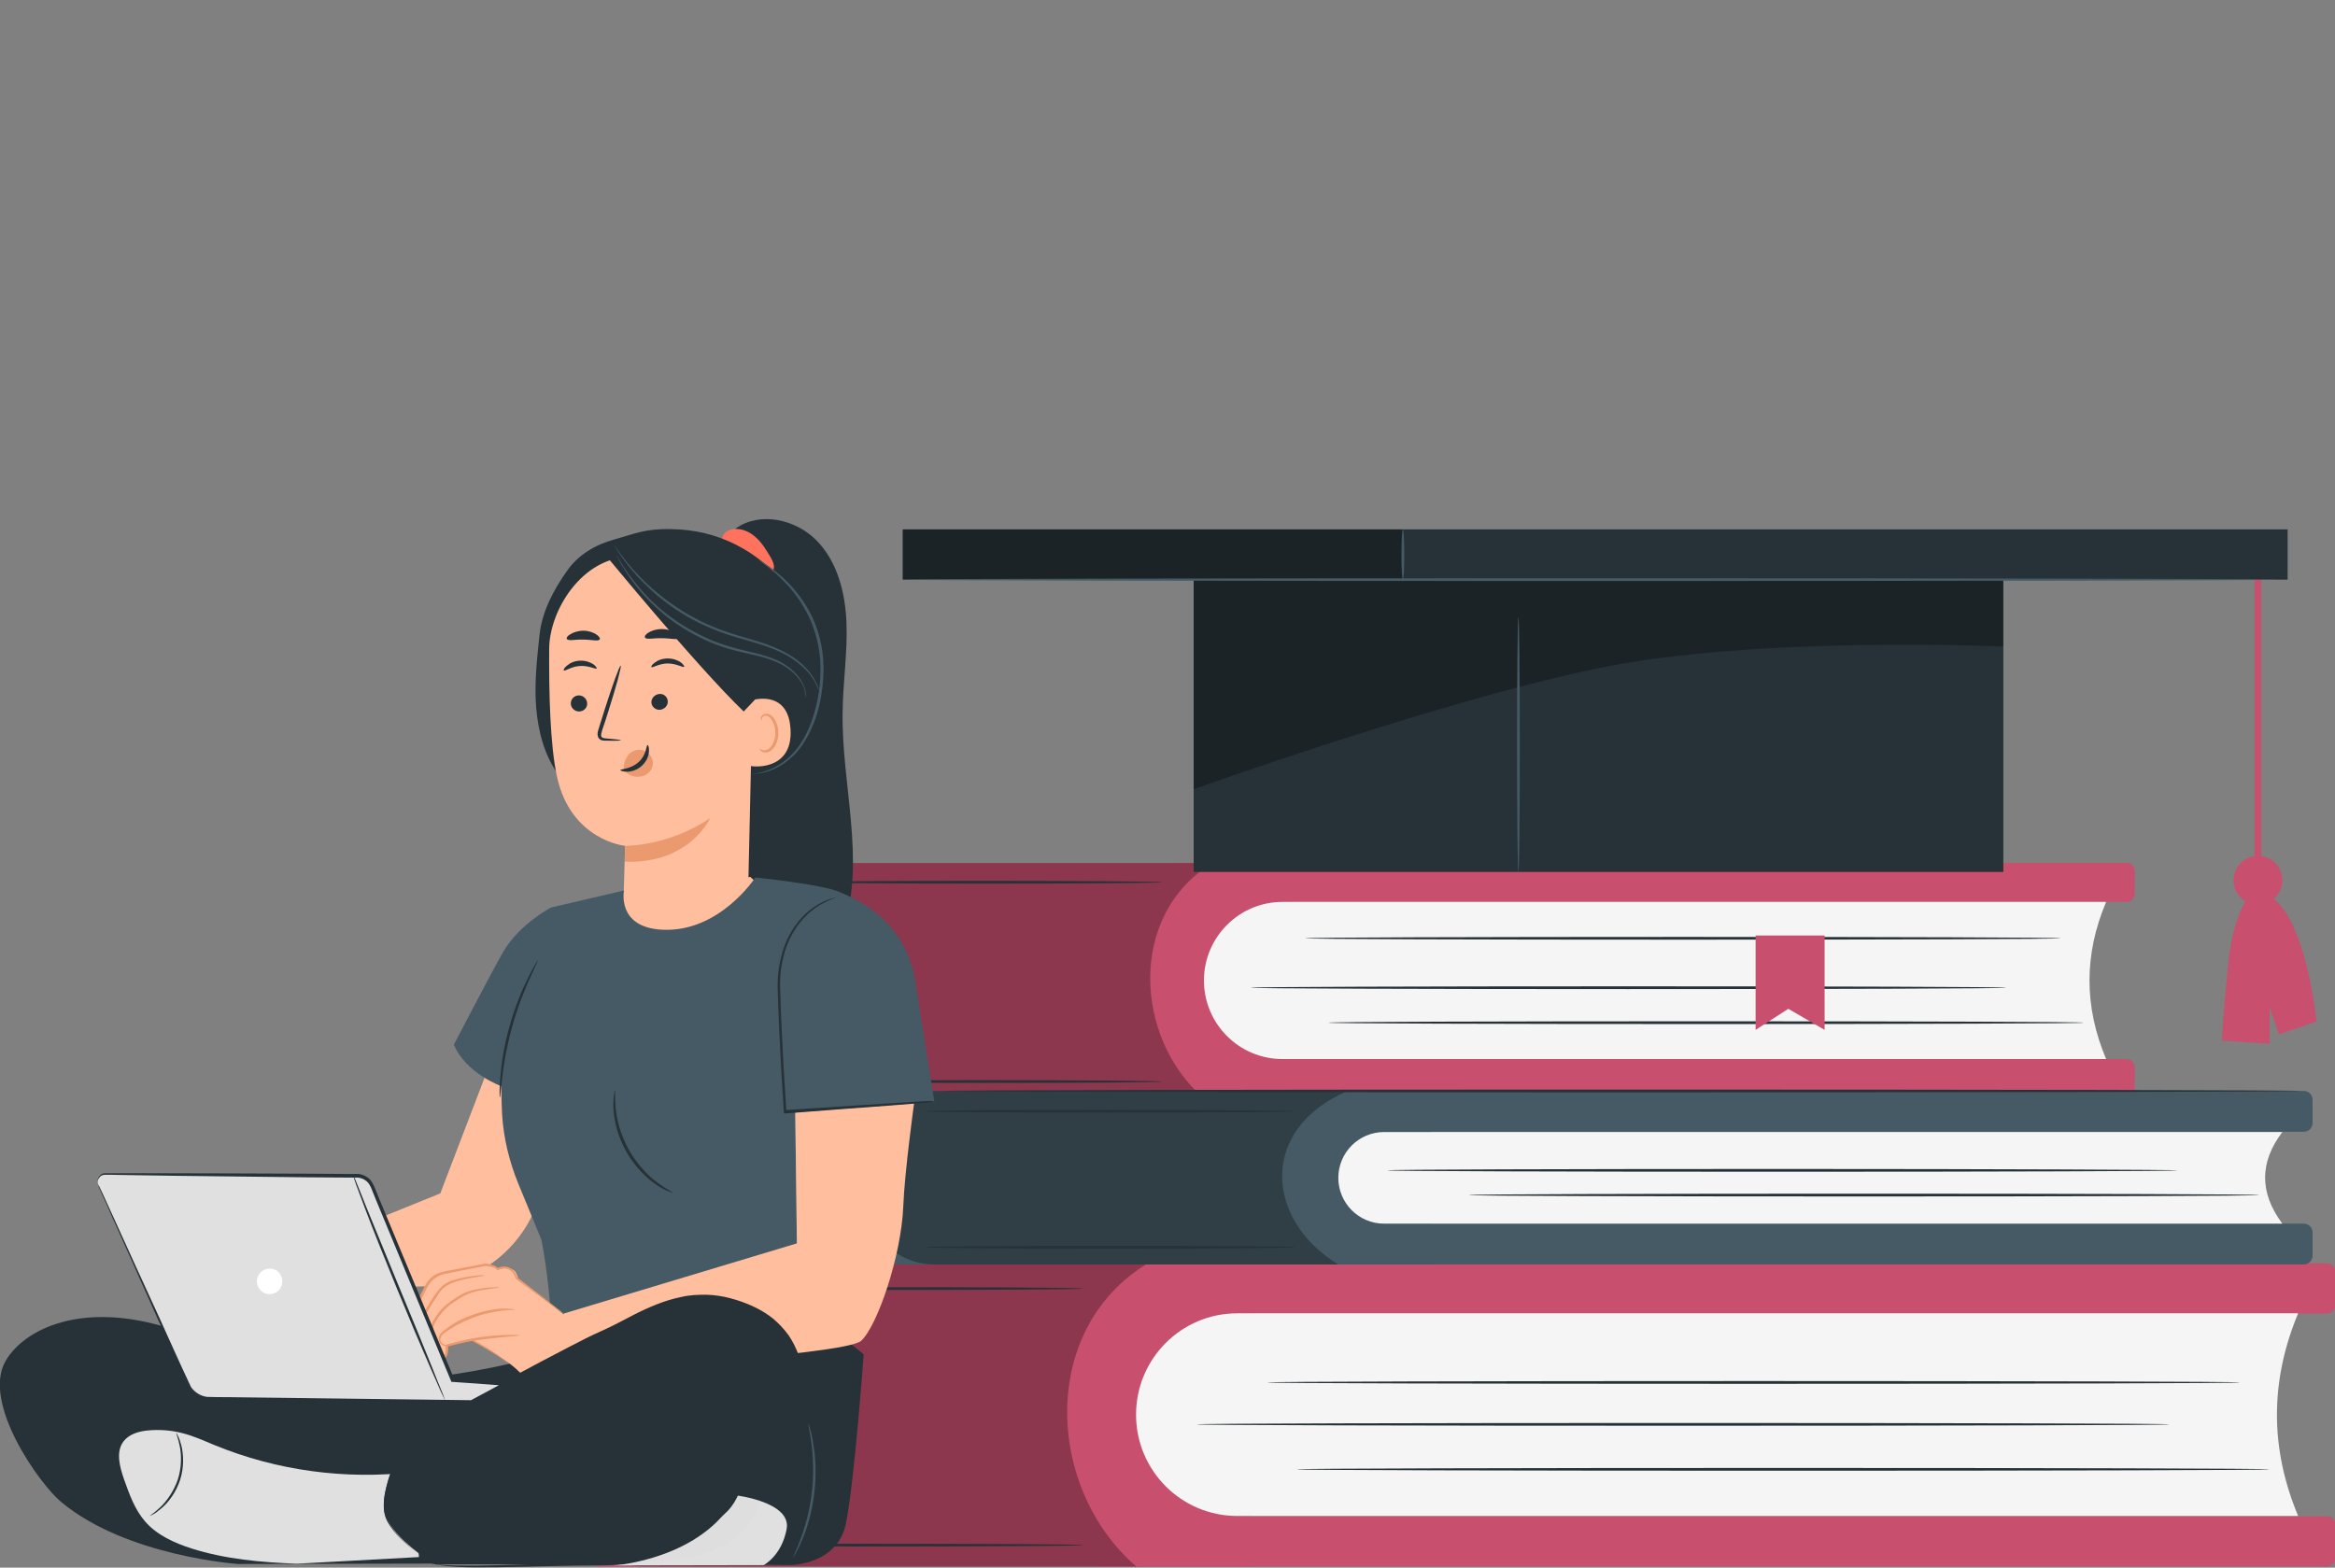 <svg width="420" height="282" viewBox="0 0 420 282" fill="none" xmlns="http://www.w3.org/2000/svg">
<rect x="0" y="0" width="420" height="282" fill="#808080" stroke="none"/>
<g clip-path="url(#clip0_1087_13957)">
<path d="M232.403 197.555H144.037C139.203 197.555 135.265 193.61 135.265 188.766V164.047C135.265 159.203 139.203 155.258 144.037 155.258H232.453V197.555H232.403Z" fill="#C84F6E"/>
<path d="M382.52 162.248H211.371V155.207H382.52C383.318 155.207 383.966 155.856 383.966 156.655V160.75C383.966 161.599 383.318 162.248 382.52 162.248Z" fill="#C84F6E"/>
<path d="M382.52 197.555H211.371V190.514H382.52C383.318 190.514 383.966 191.163 383.966 191.962V196.057C383.966 196.906 383.318 197.555 382.52 197.555Z" fill="#C84F6E"/>
<path d="M378.832 190.513H230.659C222.884 190.513 216.554 184.171 216.554 176.381C216.554 168.59 222.884 162.248 230.659 162.248H378.832C374.845 171.686 374.845 181.075 378.832 190.513Z" fill="#F5F5F5"/>
<path opacity="0.3" d="M216.504 197.555H152.211C142.841 197.555 135.215 189.915 135.215 180.526V172.137C135.215 162.798 142.791 155.258 152.061 155.258H218.099C202.848 164.496 203.994 186.719 216.504 197.555Z" fill="black"/>
<path d="M360.84 177.679C360.84 177.829 330.438 177.929 292.908 177.929C255.379 177.929 224.977 177.829 224.977 177.679C224.977 177.53 255.379 177.43 292.908 177.43C330.388 177.43 360.84 177.53 360.84 177.679Z" fill="#263238"/>
<path d="M374.795 183.97C374.795 184.12 344.393 184.22 306.864 184.22C269.334 184.22 238.932 184.12 238.932 183.97C238.932 183.821 269.334 183.721 306.864 183.721C344.393 183.721 374.795 183.821 374.795 183.97Z" fill="#263238"/>
<path d="M370.659 168.791C370.659 168.941 340.256 169.04 302.727 169.04C265.198 169.04 234.795 168.941 234.795 168.791C234.795 168.641 265.198 168.541 302.727 168.541C340.256 168.541 370.659 168.641 370.659 168.791Z" fill="#263238"/>
<path d="M209.078 194.558C209.078 194.708 194.824 194.808 177.28 194.808C159.737 194.808 145.482 194.708 145.482 194.558C145.482 194.408 159.737 194.309 177.28 194.309C194.824 194.309 209.078 194.458 209.078 194.558Z" fill="#263238"/>
<path d="M209.078 158.703C209.078 158.853 194.824 158.952 177.28 158.952C159.737 158.952 145.482 158.853 145.482 158.703C145.482 158.553 159.737 158.453 177.28 158.453C194.824 158.453 209.078 158.603 209.078 158.703Z" fill="#263238"/>
<path d="M224.877 281.801H108.501C103.667 281.801 99.729 277.856 99.729 273.012V236.107C99.729 231.263 103.667 227.318 108.501 227.318H224.877V281.801Z" fill="#C84F6E"/>
<path d="M418.555 236.306H197.764V227.268H418.604C419.402 227.268 420.05 227.917 420.05 228.716V234.858C420 235.657 419.352 236.306 418.555 236.306Z" fill="#C84F6E"/>
<path d="M418.555 281.801H197.764V272.762H418.604C419.402 272.762 420.05 273.411 420.05 274.21V280.352C420 281.151 419.352 281.801 418.555 281.801Z" fill="#C84F6E"/>
<path d="M413.371 272.711H222.535C212.517 272.711 204.343 264.571 204.343 254.483C204.343 244.446 212.467 236.256 222.535 236.256H413.371C408.288 248.441 408.288 260.576 413.371 272.711Z" fill="#F5F5F5"/>
<path opacity="0.3" d="M204.393 281.8H116.127C107.056 281.8 99.68 274.409 99.68 265.32V244.346C99.68 234.908 107.305 227.268 116.725 227.268H206.436C186.75 239.203 188.195 267.867 204.393 281.8Z" fill="black"/>
<path d="M390.196 256.232C390.196 256.382 351.022 256.482 302.727 256.482C254.382 256.482 215.258 256.382 215.258 256.232C215.258 256.082 254.432 255.982 302.727 255.982C351.022 255.982 390.196 256.082 390.196 256.232Z" fill="#263238"/>
<path d="M408.188 264.322C408.188 264.472 369.014 264.572 320.719 264.572C272.374 264.572 233.25 264.472 233.25 264.322C233.25 264.172 272.424 264.072 320.719 264.072C369.064 264.072 408.188 264.172 408.188 264.322Z" fill="#263238"/>
<path d="M402.905 248.691C402.905 248.841 363.731 248.941 315.436 248.941C267.091 248.941 227.967 248.841 227.967 248.691C227.967 248.541 267.141 248.441 315.436 248.441C363.731 248.441 402.905 248.541 402.905 248.691Z" fill="#263238"/>
<path d="M194.774 277.955C194.774 278.105 176.433 278.204 153.806 278.204C131.178 278.204 112.837 278.105 112.837 277.955C112.837 277.805 131.178 277.705 153.806 277.705C176.433 277.705 194.774 277.805 194.774 277.955Z" fill="#263238"/>
<path d="M194.774 231.812C194.774 231.962 176.433 232.062 153.806 232.062C131.178 232.062 112.837 231.962 112.837 231.812C112.837 231.662 131.178 231.563 153.806 231.563C176.433 231.513 194.774 231.662 194.774 231.812Z" fill="#263238"/>
<path d="M257.373 227.467H162.179C158.59 227.467 155.7 224.571 155.7 220.975V202.748C155.7 199.152 158.59 196.256 162.179 196.256H257.373V227.467Z" fill="#455A64"/>
<path d="M414.418 203.597H235.344V196.256H414.418C415.265 196.256 415.963 196.955 415.963 197.804V202.099C415.913 202.898 415.265 203.597 414.418 203.597Z" fill="#455A64"/>
<path d="M414.418 227.466H235.344V220.125H414.418C415.265 220.125 415.963 220.824 415.963 221.673V225.968C415.913 226.767 415.265 227.466 414.418 227.466Z" fill="#455A64"/>
<path d="M410.53 220.126H248.95C244.414 220.126 240.726 216.431 240.726 211.886C240.726 207.342 244.414 203.646 248.95 203.646H410.53C406.394 209.09 406.394 214.583 410.53 220.126Z" fill="#F5F5F5"/>
<path opacity="0.3" d="M240.726 227.467H168.06C161.232 227.467 155.7 221.924 155.7 215.083V208.89C155.7 201.899 161.331 196.256 168.309 196.256H242.421C226.372 203.097 227.568 219.477 240.726 227.467Z" fill="black"/>
<path d="M391.691 210.539C391.691 210.689 359.843 210.788 320.619 210.788C281.346 210.788 249.548 210.689 249.548 210.539C249.548 210.389 281.346 210.289 320.619 210.289C359.893 210.289 391.691 210.439 391.691 210.539Z" fill="#263238"/>
<path d="M406.344 214.982C406.344 215.132 374.496 215.232 335.272 215.232C295.999 215.232 264.201 215.132 264.201 214.982C264.201 214.832 295.999 214.732 335.272 214.732C374.496 214.732 406.344 214.832 406.344 214.982Z" fill="#263238"/>
<path d="M232.951 224.371C232.951 224.521 218.049 224.62 199.658 224.62C181.267 224.62 166.365 224.521 166.365 224.371C166.365 224.221 181.267 224.121 199.658 224.121C218.049 224.121 232.951 224.221 232.951 224.371Z" fill="#263238"/>
<path d="M232.951 199.9C232.951 200.05 218.049 200.15 199.658 200.15C181.267 200.15 166.365 200.05 166.365 199.9C166.365 199.75 181.267 199.65 199.658 199.65C218.049 199.65 232.951 199.8 232.951 199.9Z" fill="#263238"/>
<path d="M413.82 196.256C413.82 196.405 359.195 196.505 291.762 196.505C224.329 196.505 169.704 196.405 169.704 196.256C169.704 196.106 224.329 196.006 291.762 196.006C359.146 196.006 413.82 196.106 413.82 196.256Z" fill="#263238"/>
<path d="M315.785 168.291V185.27L321.666 181.475L328.195 185.27V168.291H315.785Z" fill="#C84F6E"/>
<path d="M405.546 97.927C405.546 118.052 405.546 138.127 405.546 158.253C405.546 163.995 405.546 169.738 405.546 175.431C405.546 176.23 406.743 176.23 406.743 175.431C406.743 155.306 406.743 135.231 406.743 115.106C406.743 109.363 406.743 103.62 406.743 97.927C406.743 97.128 405.546 97.128 405.546 97.927Z" fill="#C84F6E"/>
<path d="M410.53 158.354C410.53 160.751 408.587 162.748 406.145 162.748C403.702 162.748 401.759 160.801 401.759 158.354C401.759 155.907 403.702 153.959 406.145 153.959C408.587 153.959 410.53 155.957 410.53 158.354Z" fill="#C84F6E"/>
<path d="M404.948 160.65C404.948 160.65 401.759 163.846 400.812 173.184C399.865 182.523 399.665 187.217 399.665 187.217L408.238 187.766C408.238 187.766 408.238 180.775 408.238 181.074C408.238 181.374 409.932 186.068 409.932 186.068L416.661 183.771C416.661 183.771 414.268 158.952 404.948 160.65Z" fill="#C84F6E"/>
<path d="M360.342 104.27H214.71V156.854H360.342V104.27Z" fill="#263238"/>
<path d="M411.477 95.232H162.378V104.271H411.477V95.232Z" fill="#263238"/>
<path opacity="0.3" d="M214.71 141.974C214.71 141.974 258.968 126.093 287.526 120.201C316.084 114.308 360.342 116.305 360.342 116.305V104.32H214.71V141.974Z" fill="black"/>
<path opacity="0.3" d="M252.488 95.232H162.378V104.271H252.488V95.232Z" fill="black"/>
<path d="M409.683 104.271C409.683 104.421 354.311 104.521 285.981 104.521C217.65 104.521 162.278 104.421 162.278 104.271C162.278 104.121 217.65 104.021 285.981 104.021C354.261 104.021 409.683 104.121 409.683 104.271Z" fill="#455A64"/>
<path d="M252.339 104.37C252.189 104.37 252.09 102.323 252.09 99.776C252.09 97.229 252.189 95.182 252.339 95.182C252.488 95.182 252.588 97.229 252.588 99.776C252.588 102.273 252.488 104.37 252.339 104.37Z" fill="#455A64"/>
<path d="M273.122 156.906C272.973 156.906 272.873 146.618 272.873 133.984C272.873 121.3 272.973 111.062 273.122 111.062C273.272 111.062 273.371 121.3 273.371 133.984C273.371 146.618 273.272 156.906 273.122 156.906Z" fill="#455A64"/>
<path d="M62.449 221.475L79.195 214.683L92.004 181.225L109.049 190.014C109.049 190.014 107.405 193.31 103.866 201.499C102.52 204.646 97.985 213.485 96.141 217.729C92.652 225.819 84.827 231.163 76.055 231.412L60.356 231.812L62.449 221.475Z" fill="#FFBE9D"/>
<path d="M54.126 215.032L51.584 212.385C51.086 212.085 50.538 211.936 49.939 211.936L41.915 212.185C40.42 212.335 39.025 213.184 38.227 214.432L35.336 219.426C35.336 219.426 33.393 222.822 33.642 223.671C34.041 224.919 35.336 224.67 35.336 224.67C35.336 224.67 35.635 226.218 36.134 226.567C37.031 227.117 38.078 226.717 38.078 226.717C38.377 227.316 38.975 227.716 39.672 227.666C39.822 227.666 39.922 227.616 40.071 227.566C41.018 227.267 41.467 225.419 41.467 225.419L45.553 224.67C45.553 224.67 51.385 228.565 53.428 231.162C55.472 233.709 60.854 231.761 60.854 231.761L62.848 222.123L54.126 215.032Z" fill="#FFBE9D"/>
<path d="M48.195 216.182C48.195 216.232 47.547 216.381 46.451 216.481C45.354 216.581 43.759 216.631 42.015 216.881L42.214 216.731C41.915 217.38 41.566 218.029 41.168 218.629C39.922 220.626 38.476 222.174 37.33 223.173C36.184 224.172 35.336 224.671 35.336 224.621C35.287 224.571 36.034 223.972 37.081 222.923C38.127 221.874 39.523 220.276 40.769 218.329C41.168 217.68 41.517 217.08 41.816 216.481L41.865 216.331H42.015C43.809 216.132 45.404 216.132 46.501 216.132C47.547 216.132 48.195 216.082 48.195 216.182Z" fill="#EB996E"/>
<path d="M48.394 219.976C48.394 220.026 47.846 220.226 46.899 220.376C45.952 220.526 44.557 220.576 42.962 220.226L43.261 220.076C43.111 220.576 42.912 221.025 42.663 221.524C41.816 223.322 40.619 224.67 39.672 225.469C38.676 226.318 37.978 226.668 37.928 226.618C37.878 226.568 38.526 226.119 39.423 225.22C40.32 224.371 41.417 223.022 42.214 221.275C42.464 220.825 42.613 220.326 42.812 219.876L42.862 219.727L43.062 219.777C46.052 220.426 48.394 219.826 48.394 219.976Z" fill="#EB996E"/>
<path d="M58.562 221.974C56.169 220.876 53.777 219.777 51.435 218.629C50.438 218.179 49.391 217.68 48.345 217.68C47.148 217.68 46.052 218.229 45.055 218.778C43.759 219.428 42.513 220.127 41.218 220.776C41.018 220.876 40.769 221.026 40.719 221.225C40.619 221.525 40.819 221.825 41.068 222.024C43.012 223.972 46.451 224.122 48.494 222.324C49.092 224.022 49.74 225.72 50.886 227.068C52.033 228.416 53.827 229.415 55.571 229.066" fill="#FFBE9D"/>
<path d="M55.522 229.166C55.522 229.166 55.472 229.216 55.322 229.216C55.173 229.266 54.973 229.266 54.724 229.266C54.226 229.266 53.428 229.166 52.581 228.766C51.734 228.317 50.787 227.568 50.039 226.469C49.291 225.37 48.743 223.972 48.145 222.474L48.494 222.574C47.447 223.523 45.902 224.022 44.357 223.872C43.56 223.822 42.763 223.623 42.015 223.223C41.666 223.023 41.317 222.774 40.968 222.524C40.819 222.374 40.669 222.274 40.52 222.075C40.37 221.875 40.221 221.625 40.32 221.275C40.37 221.026 40.57 220.826 40.769 220.726C40.918 220.626 41.068 220.576 41.218 220.476C41.517 220.327 41.816 220.177 42.115 220.027C42.713 219.727 43.311 219.428 43.859 219.128C45.005 218.579 46.102 217.88 47.298 217.63C48.544 217.33 49.74 217.73 50.687 218.129C51.634 218.579 52.531 218.978 53.328 219.378C54.874 220.127 56.169 220.776 57.116 221.226C58.014 221.675 58.512 221.925 58.462 221.975C58.462 222.025 57.914 221.825 57.017 221.425C56.02 220.976 54.724 220.427 53.129 219.727C52.332 219.378 51.435 218.978 50.488 218.529C49.541 218.129 48.444 217.78 47.348 218.079C46.251 218.329 45.155 218.978 44.008 219.578C43.46 219.877 42.862 220.177 42.264 220.476C41.965 220.626 41.666 220.776 41.367 220.926C41.068 221.076 40.769 221.226 40.719 221.375C40.669 221.575 40.918 221.875 41.218 222.124C41.517 222.374 41.816 222.574 42.164 222.774C42.812 223.123 43.56 223.323 44.307 223.373C45.753 223.473 47.148 223.073 48.145 222.224L48.394 222.025L48.494 222.324C49.042 223.822 49.541 225.171 50.239 226.269C50.936 227.368 51.783 228.117 52.581 228.566C54.375 229.465 55.571 229.066 55.522 229.166Z" fill="#EB996E"/>
<path d="M151.563 128.191C151.613 122.798 152.46 117.454 152.261 112.111C152.061 106.718 150.666 101.125 146.928 97.279C143.19 93.434 136.711 91.936 132.325 95.082L131.428 99.676C133.172 120.401 132.923 141.475 134.617 162.199C134.866 164.945 137.059 167.392 138.305 169.839C139.551 172.286 142.043 174.284 144.735 174.134C148.273 173.934 150.616 170.289 151.762 166.893C155.7 154.508 151.363 141.175 151.563 128.191Z" fill="#263238"/>
<path d="M138.654 100.325C137.857 98.977 137.059 97.629 135.913 96.63C134.767 95.581 133.222 94.932 131.677 95.231C130.979 95.381 130.231 95.781 129.982 96.48C129.733 97.179 130.231 98.078 130.979 98.028L131.129 98.178C132.723 99.626 134.368 100.974 136.013 102.373C136.412 102.722 136.86 103.072 137.358 103.222C137.857 103.371 138.505 103.321 138.854 102.922C139.551 102.173 139.103 101.124 138.654 100.325Z" fill="#FF725E"/>
<path d="M141.695 105.62C136.362 99.078 129.185 95.283 120.712 95.183C115.927 95.083 113.984 96.082 110.545 97.03C107.106 97.979 104.016 99.777 101.972 102.723C99.53 106.169 97.487 110.064 97.038 114.259C96.59 118.554 96.091 122.898 96.44 127.243C96.789 131.588 97.935 135.932 100.477 139.428L111.492 141.325C117.572 141.525 123.702 141.725 129.633 140.327C135.564 138.928 141.296 135.732 144.486 130.539C148.871 123.348 147.027 112.162 141.695 105.62Z" fill="#263238"/>
<path d="M131.876 105.569L117.223 99.727L113.386 100.176C104.763 100.226 98.832 109.714 98.782 116.705C98.733 124.496 98.932 133.984 100.178 139.677C102.67 151.213 112.439 152.161 112.439 152.161C112.439 152.161 112.239 158.304 112.14 162.149L134.567 160.501L135.714 109.464C135.714 107.367 134.019 105.669 131.876 105.569Z" fill="#FFBE9D"/>
<path d="M117.423 136.981C117.323 136.382 117.024 135.832 116.575 135.483C115.728 134.734 114.482 134.684 113.535 135.333C112.638 135.982 112.09 137.281 112.239 138.479C112.738 139.178 113.535 139.678 114.432 139.728C114.582 139.728 114.681 139.728 114.831 139.728C115.479 139.728 116.177 139.478 116.675 138.978C117.223 138.529 117.522 137.73 117.423 136.981Z" fill="#EB996E"/>
<path d="M102.67 126.544C102.67 127.343 103.368 127.992 104.165 127.992C104.963 127.992 105.66 127.343 105.611 126.544C105.611 125.745 104.913 125.096 104.115 125.096C103.318 125.096 102.67 125.745 102.67 126.544Z" fill="#263238"/>
<path d="M101.424 120.601C101.623 120.801 102.72 119.902 104.315 119.802C105.91 119.702 107.156 120.451 107.305 120.251C107.405 120.152 107.156 119.802 106.657 119.452C106.109 119.103 105.262 118.803 104.265 118.853C103.268 118.903 102.471 119.303 101.972 119.752C101.474 120.152 101.324 120.501 101.424 120.601Z" fill="#263238"/>
<path d="M111.691 133.186C111.691 133.086 110.694 132.986 109.049 132.836C108.651 132.836 108.252 132.736 108.152 132.487C108.053 132.187 108.202 131.738 108.352 131.238C108.701 130.239 109.049 129.191 109.398 128.042C110.844 123.498 111.84 119.802 111.641 119.752C111.442 119.703 110.146 123.298 108.701 127.842C108.352 128.941 108.003 130.04 107.704 131.038C107.554 131.488 107.355 132.037 107.604 132.636C107.754 132.936 108.053 133.136 108.302 133.186C108.551 133.236 108.8 133.236 109 133.236C110.694 133.286 111.691 133.236 111.691 133.186Z" fill="#263238"/>
<path d="M112.439 152.162C112.439 152.162 120.263 152.262 127.739 147.168C127.739 147.168 124.051 155.458 112.389 155.008L112.439 152.162Z" fill="#EB996E"/>
<path d="M116.476 134.035C116.226 134.035 116.326 135.783 114.881 137.081C113.485 138.38 111.591 138.33 111.591 138.529C111.591 138.629 112.04 138.829 112.787 138.829C113.535 138.829 114.681 138.529 115.529 137.681C116.376 136.882 116.725 135.833 116.725 135.134C116.775 134.435 116.575 133.985 116.476 134.035Z" fill="#263238"/>
<path d="M101.972 114.957C102.271 115.357 103.467 115.007 104.913 115.057C106.358 115.057 107.554 115.407 107.853 115.057C108.003 114.857 107.803 114.508 107.305 114.158C106.807 113.809 105.91 113.459 104.963 113.459C103.966 113.459 103.119 113.759 102.57 114.108C102.022 114.408 101.823 114.807 101.972 114.957Z" fill="#263238"/>
<path d="M120.114 126.143C120.164 126.942 119.516 127.591 118.718 127.691C117.921 127.741 117.223 127.142 117.173 126.393C117.124 125.594 117.771 124.945 118.569 124.845C119.366 124.745 120.064 125.344 120.114 126.143Z" fill="#263238"/>
<path d="M123.054 119.951C122.855 120.151 121.709 119.352 120.114 119.352C118.519 119.352 117.373 120.201 117.173 120.001C117.074 119.901 117.273 119.552 117.771 119.202C118.27 118.803 119.117 118.453 120.114 118.453C121.111 118.453 121.958 118.803 122.456 119.152C122.955 119.552 123.154 119.901 123.054 119.951Z" fill="#263238"/>
<path d="M122.108 114.808C121.808 115.158 120.562 114.808 119.067 114.808C117.572 114.758 116.326 115.108 116.027 114.708C115.878 114.508 116.077 114.159 116.625 113.809C117.173 113.46 118.07 113.16 119.067 113.16C120.064 113.16 120.961 113.51 121.509 113.859C122.058 114.259 122.257 114.658 122.108 114.808Z" fill="#263238"/>
<path d="M133.77 129.041C133.72 128.192 134.617 126.095 135.465 125.895C137.707 125.396 141.844 125.396 142.193 131.138C142.691 139.079 134.667 137.93 134.617 137.68C134.567 137.53 133.92 131.987 133.77 129.041Z" fill="#FFBE9D"/>
<path d="M136.611 134.685C136.661 134.635 136.76 134.785 137.01 134.885C137.259 134.984 137.658 135.034 138.056 134.835C138.854 134.485 139.502 133.087 139.452 131.688C139.452 130.989 139.252 130.29 138.953 129.741C138.654 129.192 138.256 128.792 137.857 128.742C137.408 128.692 137.159 128.942 137.059 129.192C136.96 129.441 137.01 129.591 137.01 129.591C137.01 129.591 136.81 129.491 136.86 129.142C136.86 128.992 136.96 128.792 137.159 128.642C137.359 128.492 137.608 128.393 137.907 128.393C138.505 128.393 139.103 128.942 139.402 129.541C139.751 130.14 140 130.889 140 131.738C140.05 133.336 139.302 134.884 138.206 135.284C137.658 135.484 137.209 135.334 136.91 135.134C136.661 134.835 136.611 134.685 136.611 134.685Z" fill="#EB996E"/>
<path d="M135.764 125.893L133.77 127.991C125.098 119.651 108.152 98.877 109.099 100.075C109.099 100.075 115.03 97.628 121.46 98.727C127.889 99.826 140.149 103.072 139.95 110.662C139.801 118.303 135.764 125.893 135.764 125.893Z" fill="#263238"/>
<path d="M147.277 124.146C147.277 124.146 147.227 123.996 147.177 123.697C147.077 123.397 146.928 122.998 146.629 122.448C146.08 121.4 145.034 120.001 143.339 118.703C141.645 117.405 139.352 116.356 136.711 115.507C134.069 114.658 131.079 113.959 128.188 112.71C125.247 111.512 122.606 109.914 120.363 108.316C118.12 106.668 116.276 105.02 114.831 103.472C113.385 101.974 112.339 100.625 111.641 99.677C111.342 99.227 111.043 98.877 110.844 98.578C110.644 98.328 110.545 98.178 110.545 98.228C110.545 98.228 110.594 98.378 110.794 98.628C110.943 98.877 111.193 99.277 111.541 99.776C112.189 100.725 113.236 102.123 114.631 103.672C116.077 105.22 117.871 106.967 120.114 108.615C122.357 110.263 124.998 111.861 127.989 113.06C130.929 114.358 133.969 115.007 136.561 115.856C139.203 116.655 141.495 117.704 143.14 118.953C144.834 120.151 145.881 121.499 146.479 122.498C147.027 123.547 147.227 124.146 147.277 124.146Z" fill="#455A64"/>
<path d="M144.984 125.395C144.984 125.395 145.084 124.746 144.685 123.647C144.336 122.598 143.389 121.1 141.695 119.902C140.05 118.653 137.707 117.904 135.116 117.305C132.524 116.706 129.683 116.006 126.942 114.708C124.151 113.41 121.709 111.862 119.615 110.214C117.572 108.566 115.877 106.818 114.632 105.27C113.336 103.722 112.439 102.373 111.84 101.425C111.591 100.975 111.342 100.626 111.193 100.326C111.043 100.076 110.943 99.926 110.943 99.976C110.943 100.026 110.993 100.126 111.143 100.376C111.292 100.675 111.492 101.075 111.741 101.524C112.339 102.473 113.186 103.921 114.432 105.47C115.678 107.068 117.373 108.815 119.416 110.513C121.46 112.211 124.001 113.809 126.792 115.108C129.583 116.406 132.474 117.155 135.066 117.704C137.657 118.254 139.95 119.003 141.595 120.151C143.24 121.3 144.187 122.648 144.585 123.697C144.934 124.746 144.884 125.395 144.984 125.395Z" fill="#455A64"/>
<path d="M135.514 139.278C135.514 139.228 136.162 139.128 137.358 138.828C138.505 138.479 140.15 137.779 141.794 136.331C143.439 134.933 144.884 132.686 145.881 130.039C146.878 127.342 147.526 124.196 147.576 120.9C147.625 119.252 147.476 117.654 147.177 116.106C146.878 114.558 146.429 113.16 145.881 111.812C144.735 109.165 143.24 107.018 141.794 105.42C138.854 102.174 136.412 100.875 136.511 100.775C136.511 100.775 136.661 100.825 136.96 101.025C137.209 101.175 137.658 101.425 138.156 101.774C139.153 102.473 140.598 103.572 142.093 105.17C143.588 106.768 145.183 108.915 146.379 111.612C146.928 112.96 147.426 114.408 147.725 116.006C148.024 117.555 148.174 119.252 148.124 120.9C148.024 124.296 147.426 127.492 146.33 130.189C145.233 132.935 143.738 135.183 141.994 136.581C140.299 138.029 138.555 138.728 137.358 138.978C136.76 139.128 136.262 139.128 135.963 139.178C135.714 139.328 135.514 139.328 135.514 139.278Z" fill="#455A64"/>
<path d="M145.582 236.705L98.832 243.497C81.289 248.49 62.798 249.939 43.46 248.241L113.784 281.1L142.043 281.549C142.043 281.549 150.616 281.599 152.161 274.059C153.706 266.418 155.351 243.646 155.351 243.646C155.351 243.646 149.719 238.802 145.582 236.705Z" fill="#263238"/>
<g opacity="0.3">
<g opacity="0.3">
<g opacity="0.3">
<path opacity="0.3" d="M145.433 256.431C146.18 261.125 146.479 265.869 146.28 270.613C149.171 267.467 150.466 262.973 149.719 258.778C149.32 256.481 148.323 253.934 149.569 251.886C150.367 250.538 152.51 248.99 152.211 247.442C152.211 247.442 150.317 247.442 148.622 247.392C147.277 247.342 144.436 247.242 144.436 247.242C145.881 250.938 145.781 253.235 145.183 256.531" fill="black"/>
</g>
</g>
</g>
<path d="M112.289 160.201L134.966 157.754L139.103 161.549L122.905 171.087L115.778 174.833L108.701 172.685L106.458 168.441L112.289 160.201Z" fill="#FFBE9D"/>
<path d="M81.638 187.916C81.638 187.916 88.765 174.233 90.509 171.237C93.499 166.143 99.131 163.247 99.131 163.247L112.239 160.201C112.239 160.201 110.894 166.792 119.017 167.242C129.384 167.841 135.863 157.854 135.863 157.854C135.863 157.854 147.725 159.052 150.965 160.45C154.254 161.849 163.475 165.694 164.87 178.028L168.06 198.153L143.04 200.051L143.389 226.868L132.773 235.607C132.773 235.607 102.221 246.144 100.278 246.843C99.38 247.193 99.58 234.159 97.387 223.023L93.25 212.985C91.606 208.99 90.559 204.695 90.31 200.401C90.16 197.554 90.21 195.407 90.21 195.407C90.21 195.407 83.831 193.16 81.638 187.916Z" fill="#455A64"/>
<path d="M101.374 236.306L143.339 223.672L143.04 200.101L164.421 198.453C164.421 198.453 162.727 210.688 162.478 216.93C162.129 225.969 157.793 238.553 154.902 241.2C152.011 243.897 100.278 246.793 100.278 246.793L101.374 236.306Z" fill="#FFBE9D"/>
<path d="M77.601 243.697C77.949 244.247 78.597 244.596 79.245 244.497C79.395 244.497 79.495 244.447 79.644 244.397C80.541 243.997 80.342 242.099 80.342 242.099L84.827 241.001C84.827 241.001 91.007 244.347 93.3 246.694C95.593 249.041 100.776 246.594 100.776 246.594L101.873 236.806L92.951 229.915C92.951 229.915 93.499 230.314 92.802 228.966C92.104 227.617 89.562 228.317 89.562 228.317C89.114 227.667 87.369 227.518 87.369 227.518L80.142 228.916C78.647 229.215 77.351 230.164 76.654 231.513L73.962 236.656C73.962 236.656 72.617 240.302 72.916 241.101C73.414 242.299 74.71 241.95 74.71 241.95C74.71 241.95 75.258 244.247 75.856 244.297C76.404 244.347 77.601 243.697 77.601 243.697Z" fill="#FFBE9D"/>
<path d="M92.602 235.558C92.602 235.658 91.606 235.608 90.061 235.808C88.516 236.007 86.372 236.457 84.179 237.406C83.083 237.855 82.086 238.404 81.189 238.954C80.342 239.503 79.445 240.003 79.245 240.652C79.146 241.001 79.195 241.301 79.395 241.501C79.544 241.7 79.793 241.85 79.993 241.9C80.392 242.05 80.641 241.9 80.641 241.95C80.641 241.95 80.441 242.15 79.943 242.1C79.694 242.05 79.445 241.9 79.195 241.65C78.946 241.401 78.797 240.951 78.946 240.502C79.096 240.052 79.395 239.703 79.793 239.403C80.192 239.104 80.591 238.804 80.99 238.504C81.887 237.905 82.884 237.356 84.03 236.906C86.273 235.958 88.466 235.558 90.061 235.408C91.606 235.408 92.602 235.508 92.602 235.558Z" fill="#EB996E"/>
<path d="M93.45 240.201C93.45 240.351 90.459 240.451 86.821 240.951C83.183 241.45 80.292 242.099 80.242 241.999C80.242 241.949 80.94 241.7 82.086 241.4C83.282 241.1 84.877 240.751 86.721 240.501C88.565 240.251 90.21 240.152 91.456 240.152C92.702 240.102 93.45 240.152 93.45 240.201Z" fill="#EB996E"/>
<path d="M77.6 243.548C77.6 243.548 77.501 243.298 77.451 242.799C77.401 242.299 77.302 241.55 77.302 240.651C77.302 240.202 77.302 239.702 77.401 239.153C77.501 238.604 77.7 238.005 77.999 237.505C78.597 236.456 79.395 235.358 80.541 234.509C81.638 233.66 82.734 232.911 83.88 232.461C85.027 232.012 86.123 231.862 87.02 231.712C87.917 231.612 88.665 231.562 89.163 231.562C89.662 231.562 89.961 231.562 89.961 231.562C89.961 231.612 88.864 231.762 87.07 232.012C86.173 232.162 85.126 232.362 84.08 232.811C83.033 233.26 81.937 234.009 80.84 234.808C79.793 235.657 78.996 236.656 78.398 237.705C77.75 238.704 77.7 239.752 77.65 240.651C77.601 242.399 77.7 243.548 77.6 243.548Z" fill="#EB996E"/>
<path d="M87.12 229.464C87.12 229.514 86.023 229.664 84.329 229.963C82.684 230.363 79.993 230.663 78.647 233.11C77.152 235.357 75.906 237.454 75.408 239.152C74.859 240.85 75.009 241.949 74.909 241.949C74.859 241.949 74.809 241.699 74.809 241.199C74.809 240.7 74.859 239.951 75.059 239.102C75.507 237.354 76.703 235.157 78.249 232.91C78.647 232.36 79.046 231.811 79.544 231.362C80.043 230.912 80.641 230.613 81.189 230.413C82.335 230.013 83.382 229.814 84.229 229.664C86.023 229.364 87.12 229.364 87.12 229.464Z" fill="#EB996E"/>
<path d="M91.556 245.294C91.556 245.294 91.406 245.194 91.107 244.994C90.758 244.745 90.359 244.495 89.811 244.096C88.665 243.347 86.97 242.298 84.778 241.149H84.877C83.531 241.499 82.036 241.848 80.441 242.248L80.591 242.048C80.641 242.398 80.641 242.797 80.591 243.147C80.541 243.546 80.441 243.946 80.142 244.295C79.993 244.445 79.744 244.595 79.544 244.595C79.345 244.645 79.146 244.695 78.896 244.695C78.448 244.645 78.049 244.495 77.7 244.146C77.601 244.046 77.551 243.996 77.501 243.896L77.451 243.846V243.796C77.401 243.796 77.949 243.946 77.7 243.896L77.551 243.946C77.351 244.046 77.202 244.096 77.002 244.195C76.803 244.295 76.604 244.345 76.404 244.395C76.305 244.445 76.205 244.445 76.055 244.445C75.956 244.445 75.806 244.495 75.607 244.395C75.358 244.245 75.208 244.046 75.109 243.846C75.009 243.646 74.909 243.446 74.859 243.247C74.71 242.847 74.56 242.398 74.461 241.998L74.76 242.148C74.162 242.298 73.464 242.198 73.015 241.699C72.816 241.449 72.617 241.149 72.617 240.8C72.617 240.5 72.666 240.2 72.716 239.901C72.966 238.752 73.314 237.654 73.713 236.555C74.162 235.656 74.66 234.757 75.158 233.808C75.457 233.209 75.757 232.66 76.055 232.061C76.355 231.511 76.604 230.862 77.052 230.363C77.501 229.863 77.999 229.414 78.597 229.164C79.195 228.864 79.843 228.765 80.441 228.615C82.834 228.165 85.126 227.716 87.269 227.316H87.319C87.768 227.366 88.167 227.416 88.565 227.566C88.964 227.666 89.363 227.816 89.662 228.215L89.413 228.165C90.16 227.766 91.057 227.716 91.755 228.115C92.453 228.515 92.852 229.214 93.051 229.863L93.001 229.763C95.543 231.711 97.636 233.359 99.131 234.507C99.829 235.057 100.377 235.506 100.776 235.806C101.175 236.106 101.324 236.255 101.324 236.305C101.324 236.305 101.125 236.155 100.726 235.906C100.278 235.606 99.729 235.207 99.032 234.657C97.537 233.559 95.393 231.961 92.802 230.063L92.752 230.013V229.963C92.552 229.364 92.204 228.715 91.606 228.415C91.007 228.065 90.26 228.165 89.612 228.465L89.462 228.565L89.363 228.415C89.163 228.165 88.814 228.016 88.466 227.916C88.117 227.816 87.718 227.766 87.319 227.716H87.369C85.226 228.115 82.933 228.565 80.541 229.064C79.943 229.164 79.345 229.264 78.847 229.564C78.298 229.813 77.85 230.213 77.451 230.662C77.052 231.112 76.803 231.711 76.504 232.26C76.205 232.86 75.906 233.409 75.607 234.008C75.109 234.957 74.61 235.856 74.162 236.755V236.705C73.763 237.803 73.414 238.902 73.165 240.001C73.115 240.25 73.065 240.55 73.065 240.8C73.065 240.999 73.165 241.249 73.314 241.399C73.613 241.748 74.162 241.848 74.56 241.699L74.809 241.649L74.859 241.848C74.959 242.248 75.059 242.647 75.208 243.047C75.358 243.396 75.557 243.846 75.757 243.996C75.757 243.996 75.856 243.996 75.956 243.996C76.055 243.996 76.155 243.946 76.255 243.946C76.454 243.896 76.604 243.846 76.803 243.746C77.002 243.696 77.152 243.596 77.351 243.496L77.501 243.446C77.252 243.396 77.85 243.546 77.8 243.546V243.596L77.85 243.646C77.9 243.696 77.949 243.796 77.999 243.846C78.249 244.096 78.597 244.245 78.896 244.295C79.046 244.295 79.245 244.295 79.395 244.245C79.594 244.195 79.694 244.146 79.793 244.046C80.192 243.546 80.192 242.747 80.142 242.098V241.948L80.292 241.898C81.937 241.499 83.432 241.149 84.778 240.85H84.827L84.877 240.9C87.12 242.048 88.765 243.197 89.911 243.996C90.459 244.395 90.908 244.745 91.157 244.945C91.406 245.144 91.556 245.294 91.556 245.294Z" fill="#EB996E"/>
<path d="M69.726 251.388C69.726 251.388 40.121 242.05 30.801 239.053C14.802 233.86 4.286 239.103 0.997 244.846C-3.289 252.287 6.978 266.819 10.965 270.165C22.727 280.002 42.862 281.351 42.862 281.351L115.23 281.201L94.097 252.487L69.726 251.388Z" fill="#263238"/>
<path d="M74.162 264.822C62.15 266.221 49.84 264.573 38.626 259.978C36.682 259.179 34.738 258.281 32.695 257.781C30.701 257.282 28.608 257.132 26.565 257.332C24.97 257.482 23.225 257.981 22.229 259.279C20.783 261.177 21.531 263.874 22.328 266.171C23.275 268.817 24.222 271.514 26.066 273.661C28.209 276.158 31.349 277.557 34.439 278.555C40.57 280.503 46.999 281.052 53.378 281.302L75.358 280.103L74.162 264.822Z" fill="#E0E0E0"/>
<path d="M31.698 257.781C31.748 257.781 31.848 257.981 32.047 258.381C32.246 258.78 32.446 259.379 32.645 260.128C32.994 261.626 33.144 263.924 32.396 266.221C31.648 268.518 30.253 270.316 29.057 271.314C28.459 271.814 27.96 272.213 27.561 272.413C27.163 272.613 26.963 272.713 26.963 272.713C26.913 272.663 27.761 272.163 28.857 271.115C29.954 270.066 31.25 268.318 31.997 266.121C32.695 263.924 32.645 261.726 32.346 260.228C32.047 258.68 31.648 257.831 31.698 257.781Z" fill="#263238"/>
<path d="M145.283 249.54C143.588 244.646 143.289 237.505 132.674 234.06C122.058 230.614 114.033 237.206 108.601 239.503C103.168 241.8 73.364 258.18 73.364 258.18C73.364 258.18 67.732 268.217 69.327 272.612C70.922 277.056 78.199 281.401 78.199 281.401H99.73C99.73 281.401 102.919 281.401 111.541 281.401C120.114 281.401 136.113 281.101 136.113 281.101C139.053 276.457 141.844 270.215 141.844 270.215L142.143 268.767C142.143 267.618 147.027 254.434 145.283 249.54Z" fill="#263238"/>
<path d="M126.842 274.908C126.842 274.908 126.842 275.108 126.593 275.358C126.394 275.607 125.995 275.957 125.497 276.356C124.45 277.105 122.855 278.054 120.812 279.003C119.765 279.453 118.619 279.952 117.323 280.351C116.027 280.751 114.632 281.051 113.136 281.25C110.146 281.7 106.807 281.6 103.368 281.65C96.44 281.75 90.16 281.999 85.625 281.949C83.332 281.949 81.488 281.85 80.242 281.7C79.594 281.65 79.096 281.55 78.797 281.5C78.448 281.45 78.298 281.4 78.298 281.4C78.298 281.35 78.996 281.5 80.242 281.55C81.488 281.65 83.332 281.65 85.625 281.65C90.16 281.6 96.44 281.3 103.368 281.2C106.857 281.15 110.146 281.25 113.087 280.851C114.582 280.651 115.977 280.401 117.223 280.002C118.469 279.602 119.665 279.153 120.662 278.703C122.755 277.805 124.35 276.906 125.397 276.207C125.945 275.857 126.294 275.557 126.543 275.308C126.743 275.058 126.842 274.908 126.842 274.908Z" fill="#263238"/>
<path d="M78.248 281.4C78.248 281.4 78.099 281.35 77.8 281.15C77.501 281 77.102 280.751 76.554 280.401C75.507 279.702 73.912 278.603 72.168 276.906C71.321 276.057 70.374 275.008 69.676 273.71C68.928 272.361 68.928 270.663 69.178 268.965C69.776 265.57 71.271 261.924 73.215 258.079V258.029L73.264 257.979C78.697 254.983 84.977 251.537 91.805 247.892C95.244 246.044 98.782 244.146 102.471 242.249C104.315 241.3 106.209 240.301 108.152 239.452C110.096 238.603 111.99 237.554 113.934 236.556C116.675 235.157 119.566 233.909 122.556 233.31C124.051 232.96 125.546 232.91 127.042 232.91C128.537 232.96 129.982 233.16 131.428 233.559C134.219 234.308 136.86 235.457 139.053 237.205C140.1 238.104 141.047 239.102 141.844 240.201C142.592 241.3 143.19 242.498 143.638 243.747C144.087 244.945 144.436 246.194 144.785 247.392C145.084 248.591 145.582 249.689 145.732 250.938C145.981 253.335 145.582 255.632 145.183 257.779C144.735 259.927 144.236 261.874 143.688 263.722C143.439 264.671 143.14 265.52 142.891 266.419C142.641 267.268 142.342 268.116 142.243 268.866V268.915C142.143 269.465 142.043 269.914 141.944 270.364C140.748 274.109 139.252 276.906 138.106 278.703C136.91 280.501 136.063 281.25 136.063 281.25C136.063 281.25 136.112 281.2 136.212 281.1C136.312 281.001 136.461 280.801 136.611 280.601C136.96 280.152 137.458 279.502 138.006 278.603C139.103 276.806 140.548 274.009 141.694 270.314C142.243 269.864 142.143 269.415 141.994 268.866V268.915C142.143 268.017 142.392 267.218 142.641 266.369C142.891 265.52 143.14 264.621 143.389 263.672C143.887 261.824 144.386 259.827 144.834 257.729C145.233 255.632 145.632 253.335 145.383 251.038C145.233 249.889 144.735 248.741 144.436 247.542C144.087 246.343 143.738 245.145 143.289 243.946C142.841 242.748 142.293 241.599 141.545 240.501C140.797 239.452 139.9 238.453 138.854 237.604C136.76 235.906 134.119 234.758 131.378 234.059C129.982 233.659 128.587 233.509 127.091 233.459C125.646 233.459 124.151 233.559 122.706 233.859C119.765 234.408 116.974 235.657 114.233 237.055C112.289 238.054 110.395 239.152 108.402 240.001C106.458 240.85 104.564 241.849 102.72 242.798C99.032 244.696 95.443 246.593 92.054 248.441C85.226 252.136 78.946 255.532 73.464 258.478L73.514 258.428C71.57 262.224 70.075 265.819 69.477 269.215C69.178 270.863 69.227 272.511 69.925 273.809C70.573 275.108 71.47 276.107 72.317 276.955C74.012 278.653 75.557 279.752 76.604 280.501C77.102 280.851 77.501 281.1 77.8 281.3C78.099 281.3 78.248 281.4 78.248 281.4Z" fill="#263238"/>
<path d="M132.474 269.016C132.474 269.016 142.392 270.214 141.495 275.058C140.598 279.902 137.358 281.55 137.358 281.55L110.395 281.6C110.395 281.65 126.493 280.501 132.474 269.016Z" fill="#E0E0E0"/>
<path d="M133.421 266.669C133.471 266.669 133.421 267.218 133.122 268.067C132.823 268.916 132.325 270.015 131.527 271.063C129.883 273.211 127.739 274.06 127.739 273.96C127.64 273.81 129.583 272.811 131.178 270.764C132.723 268.716 133.272 266.619 133.421 266.669Z" fill="#263238"/>
<path d="M129.982 268.566C130.132 268.566 129.982 270.264 129.035 272.012C128.138 273.81 126.942 274.958 126.892 274.859C126.792 274.759 127.739 273.51 128.637 271.762C129.484 270.114 129.833 268.566 129.982 268.566Z" fill="#263238"/>
<path d="M142.642 280.252C142.592 280.202 143.19 279.003 143.987 276.906C144.785 274.809 145.632 271.862 146.031 268.466C146.429 265.071 146.23 261.974 145.981 259.777C145.682 257.58 145.333 256.232 145.433 256.182C145.482 256.182 145.582 256.481 145.732 257.13C145.931 257.73 146.13 258.629 146.28 259.727C146.679 261.924 146.878 265.071 146.479 268.516C146.08 271.962 145.183 274.958 144.286 277.006C143.838 278.054 143.439 278.853 143.14 279.403C142.841 279.952 142.642 280.252 142.642 280.252Z" fill="#455A64"/>
<g opacity="0.3">
<g opacity="0.3">
<g opacity="0.3">
<path opacity="0.3" d="M137.01 266.418C136.96 265.769 136.661 264.97 136.013 264.87C135.215 264.72 134.667 265.619 134.368 266.368C130.929 274.308 119.715 280.451 111.093 281.25C114.632 281.3 120.064 280.85 123.553 280.251C127.042 279.602 130.431 278.303 133.072 275.906C135.714 273.459 137.408 269.914 137.01 266.418Z" fill="black"/>
</g>
</g>
</g>
<path d="M71.321 255.632C71.271 255.731 69.128 254.932 66.536 253.834C63.944 252.735 61.901 251.686 61.951 251.587C62.001 251.487 64.144 252.286 66.736 253.384C69.327 254.483 71.371 255.532 71.321 255.632Z" fill="#263238"/>
<g opacity="0.2">
<g opacity="0.2">
<path opacity="0.2" d="M80.94 251.438C68.081 248.991 55.222 246.794 42.264 244.896L32.645 247.943C35.336 252.986 40.669 256.182 46.251 257.531C51.783 258.879 57.615 258.53 63.297 258.03C69.526 257.431 75.956 256.582 81.438 253.436C81.837 253.186 82.335 252.837 82.285 252.337C82.136 251.788 81.438 251.538 80.94 251.438Z" fill="black"/>
</g>
</g>
<path d="M17.693 213.135L33.891 248.991C34.539 250.489 36.034 251.438 37.679 251.438L84.877 252.037L90.808 248.841L81.488 248.142L66.985 213.285C66.536 212.187 65.44 211.437 64.243 211.437L19.039 211.088C17.942 211.088 17.244 212.187 17.693 213.135Z" fill="#E0E0E0"/>
<path d="M17.693 213.134C17.693 213.134 17.593 212.985 17.544 212.685C17.494 212.385 17.544 211.886 17.992 211.437C18.192 211.237 18.54 211.037 18.889 211.037C19.238 211.037 19.637 211.037 20.085 211.037C20.933 211.037 21.93 211.037 23.026 211.037C27.512 211.037 33.941 211.087 41.965 211.087C46.002 211.087 50.388 211.137 55.123 211.137C57.515 211.137 59.957 211.187 62.499 211.187C63.147 211.187 63.795 211.187 64.443 211.187C65.141 211.237 65.788 211.536 66.337 211.986C66.885 212.435 67.184 213.135 67.433 213.734C67.682 214.333 67.932 214.982 68.181 215.581C72.317 225.519 76.853 236.456 81.687 248.041L81.488 247.891C84.379 248.091 87.419 248.341 90.509 248.541C90.609 248.541 90.708 248.541 90.808 248.541L91.705 248.59L90.908 249.04C88.864 250.139 86.871 251.237 84.977 252.236L84.927 252.286H84.877C72.118 252.086 60.007 251.936 49.092 251.787C46.351 251.737 43.709 251.687 41.118 251.687C39.822 251.637 38.576 251.687 37.28 251.587C35.984 251.437 34.788 250.688 34.09 249.589C31.897 245.195 30.153 241.1 28.409 237.354C25.069 229.864 22.378 223.821 20.484 219.626C19.587 217.529 18.839 215.931 18.341 214.832C18.092 214.283 17.942 213.884 17.793 213.584C17.743 213.284 17.693 213.134 17.693 213.134C17.693 213.134 17.793 213.284 17.892 213.534C18.042 213.834 18.241 214.233 18.491 214.782C18.989 215.881 19.736 217.479 20.683 219.577C22.577 223.771 25.319 229.764 28.758 237.255C30.452 241 32.296 245.145 34.34 249.489C34.987 250.438 36.034 251.137 37.23 251.287C38.426 251.337 39.722 251.337 41.018 251.337C43.61 251.387 46.251 251.387 48.992 251.437C59.957 251.587 72.019 251.737 84.778 251.886L84.628 251.936C86.522 250.938 88.516 249.839 90.559 248.74L90.659 249.24C90.559 249.24 90.459 249.24 90.359 249.24C87.269 248.99 84.229 248.79 81.338 248.59H81.189L81.139 248.441C76.305 236.855 71.769 225.869 67.682 215.981C67.433 215.382 67.184 214.733 66.935 214.133C66.686 213.484 66.436 212.935 65.988 212.535C65.539 212.136 64.941 211.886 64.343 211.836C63.695 211.836 63.097 211.836 62.449 211.836C59.907 211.836 57.465 211.786 55.073 211.786C50.338 211.736 45.952 211.686 41.915 211.636C33.891 211.536 27.462 211.487 22.976 211.387C21.88 211.387 20.883 211.337 20.036 211.337C19.587 211.337 19.238 211.337 18.839 211.337C18.491 211.337 18.192 211.487 17.992 211.686C17.593 212.086 17.494 212.585 17.544 212.835C17.643 212.985 17.693 213.085 17.693 213.134Z" fill="#263238"/>
<path d="M80.093 251.987C80.093 251.987 79.993 251.837 79.893 251.588C79.744 251.288 79.594 250.889 79.345 250.439C78.847 249.34 78.249 247.892 77.451 246.144C75.856 242.499 73.713 237.455 71.42 231.862C69.128 226.269 67.084 221.175 65.689 217.48C64.991 215.632 64.443 214.134 64.044 213.085C63.895 212.586 63.745 212.187 63.645 211.887C63.546 211.587 63.496 211.438 63.546 211.438C63.546 211.438 63.645 211.587 63.745 211.837C63.895 212.137 64.044 212.536 64.243 213.036C64.692 214.134 65.29 215.582 65.988 217.38C67.533 221.125 69.576 226.169 71.869 231.712C74.162 237.255 76.255 242.299 77.75 246.045C78.448 247.842 79.046 249.291 79.495 250.389C79.694 250.889 79.843 251.238 79.943 251.588C80.043 251.837 80.093 251.987 80.093 251.987Z" fill="#263238"/>
<path d="M50.787 230.514C50.787 231.812 49.74 232.811 48.494 232.811C47.198 232.811 46.202 231.762 46.202 230.514C46.202 229.215 47.248 228.217 48.494 228.217C49.74 228.167 50.787 229.215 50.787 230.514Z" fill="white"/>
<path d="M96.739 172.785C96.789 172.835 96.141 174.084 95.194 176.231C94.247 178.378 93.051 181.325 92.104 184.77C91.157 188.216 90.609 191.362 90.359 193.659C90.061 195.956 90.011 197.405 89.911 197.405C89.861 197.405 89.861 197.055 89.861 196.406C89.861 195.757 89.911 194.808 90.011 193.609C90.21 191.262 90.659 188.066 91.655 184.62C92.602 181.175 93.848 178.178 94.895 176.081C95.393 175.032 95.892 174.183 96.191 173.634C96.49 173.085 96.689 172.785 96.739 172.785Z" fill="#263238"/>
<path d="M168.06 198.154C168.06 198.154 167.86 198.204 167.561 198.254C167.163 198.304 166.664 198.353 166.066 198.403C164.721 198.503 162.827 198.653 160.434 198.853C155.6 199.202 148.921 199.702 141.246 200.301H140.997V200.051C140.847 197.504 140.648 194.808 140.498 192.011C140.249 187.167 140 182.573 139.9 178.378C139.701 174.183 140.698 170.338 142.342 167.592C143.987 164.795 146.13 163.197 147.725 162.398C148.523 161.999 149.171 161.749 149.619 161.649C150.068 161.499 150.317 161.449 150.317 161.499C150.317 161.549 149.37 161.749 147.825 162.598C146.28 163.447 144.236 165.045 142.641 167.791C141.047 170.488 140.1 174.233 140.349 178.378C140.449 182.573 140.698 187.167 140.947 191.961C141.096 194.708 141.296 197.405 141.445 199.951L141.196 199.702C148.871 199.202 155.55 198.753 160.384 198.453C162.727 198.304 164.621 198.204 166.016 198.104C166.614 198.054 167.113 198.054 167.512 198.054C167.91 198.154 168.06 198.154 168.06 198.154Z" fill="#263238"/>
<path d="M121.011 214.583C121.011 214.632 120.712 214.483 120.164 214.283C119.914 214.183 119.566 214.033 119.217 213.833C118.868 213.634 118.469 213.434 118.021 213.084C117.173 212.535 116.226 211.736 115.279 210.737C114.332 209.739 113.435 208.54 112.638 207.142C111.89 205.744 111.292 204.345 110.943 203.047C110.594 201.699 110.395 200.5 110.345 199.451C110.295 198.952 110.345 198.453 110.345 198.053C110.345 197.654 110.395 197.304 110.445 197.004C110.495 196.455 110.594 196.105 110.594 196.105C110.694 196.105 110.545 197.404 110.744 199.401C110.844 200.4 111.043 201.599 111.442 202.897C111.84 204.195 112.389 205.544 113.136 206.892C113.884 208.24 114.781 209.389 115.678 210.388C116.575 211.387 117.472 212.186 118.32 212.785C119.914 213.983 121.061 214.483 121.011 214.583Z" fill="#263238"/>
</g>
<defs>
<clipPath id="clip0_1087_13957">
<rect width="420" height="282" fill="white"/>
</clipPath>
</defs>
</svg>
